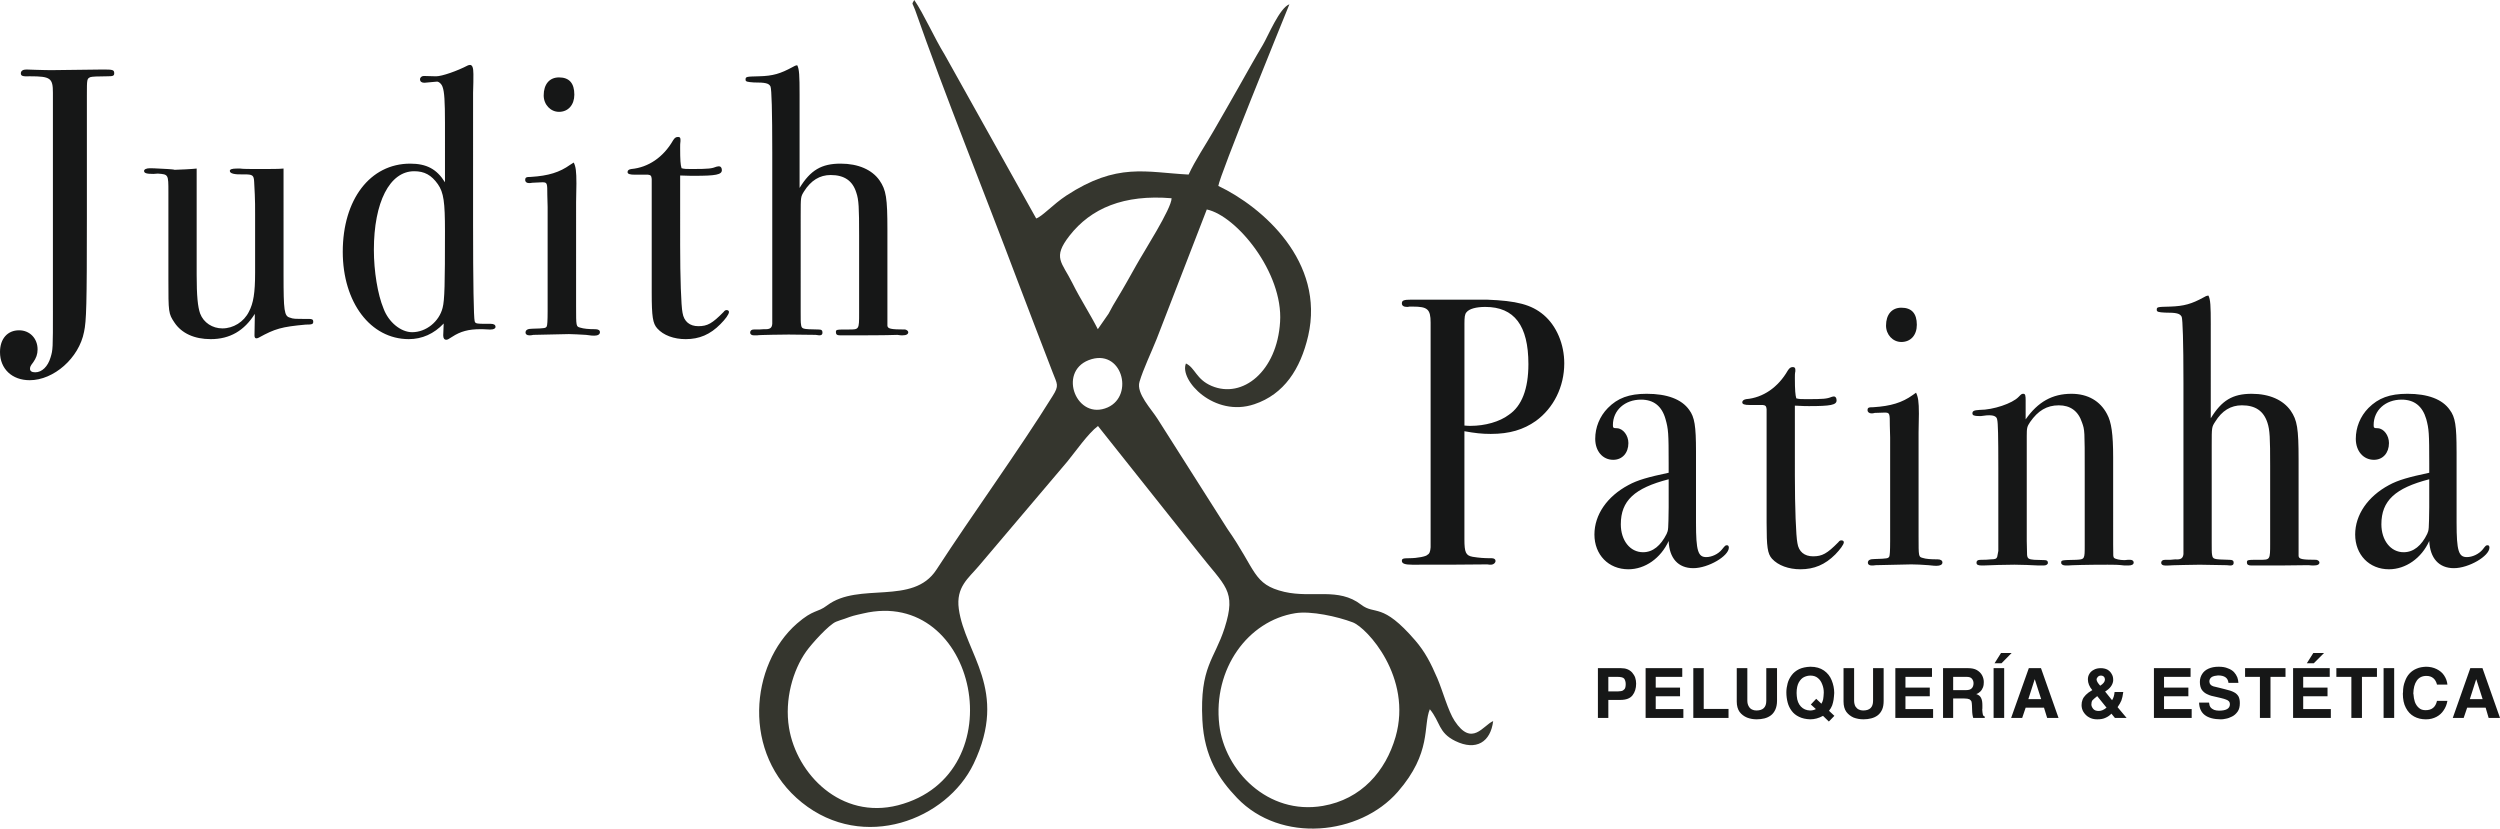 <?xml version="1.0" encoding="utf-8"?>
<!-- Generator: Adobe Illustrator 15.0.0, SVG Export Plug-In . SVG Version: 6.00 Build 0)  -->
<!DOCTYPE svg PUBLIC "-//W3C//DTD SVG 1.1//EN" "http://www.w3.org/Graphics/SVG/1.1/DTD/svg11.dtd">
<svg version="1.1" id="Layer_1" xmlns="http://www.w3.org/2000/svg" xmlns:xlink="http://www.w3.org/1999/xlink" x="0px" y="0px"
	 width="285.286px" height="94.557px" viewBox="0 0 285.286 94.557" enable-background="new 0 0 285.286 94.557"
	 xml:space="preserve">
<g>
	<path fill="#161717" d="M6.039,35.438c0,4.344,0,4.47-0.271,5.354c-0.306,1.027-0.973,1.694-1.749,1.694
		c-0.396,0-0.595-0.145-0.595-0.396c0-0.216,0.054-0.343,0.361-0.739c0.342-0.487,0.504-0.919,0.504-1.478
		c0-1.262-0.901-2.181-2.109-2.181C0.865,37.691,0,38.646,0,40.179c0,1.911,1.37,3.208,3.389,3.208c2.74,0,5.624-2.523,6.201-5.516
		c0.27-1.226,0.324-3.136,0.324-13.014v-13.97c0-1.875,0-1.911,0.415-2.091c0.198-0.054,0.829-0.09,1.875-0.09
		c0.667,0,0.829-0.036,0.829-0.342c0-0.396-0.162-0.433-1.262-0.433L6.039,8.003c-0.378,0-1.118,0-1.983-0.036
		C3.046,7.931,3.046,7.931,3.01,7.931c-0.396,0-0.631,0.163-0.631,0.433c0,0.306,0.198,0.379,1.045,0.342
		c2.343,0,2.614,0.216,2.614,1.875V35.438z M32.355,19.233c-0.541,0.054-1.334,0.054-2.884,0.054c-0.938,0-1.767,0-2.073-0.054
		h-0.342c-0.595,0-0.829,0.09-0.829,0.271c0,0.306,0.541,0.433,1.64,0.396c0.938,0,1.1,0.072,1.136,0.847l0.072,1.442
		c0.036,0.703,0.036,1.442,0.036,2.217v6.724c0,2.307-0.198,3.479-0.703,4.434c-0.577,1.172-1.785,1.911-3.028,1.911
		c-1.136,0-2.145-0.649-2.542-1.694c-0.27-0.775-0.396-2.001-0.396-4.434V19.233c-0.378,0.054-2.181,0.145-2.523,0.145
		c-0.126-0.054-0.396-0.054-0.793-0.09c-1.586-0.09-1.785-0.09-2.019-0.09c-0.396,0-0.667,0.126-0.667,0.306
		c0,0.252,0.271,0.343,1.063,0.343l0.505-0.037c1.208,0.09,1.208,0.09,1.208,2.091v9.968c0,3.785,0,3.912,0.703,4.957
		c0.812,1.208,2.253,1.875,4.128,1.875c2.181,0,3.821-0.956,5.029-2.884v0.36l-0.036,2.091c0,0.252,0.072,0.343,0.234,0.343
		c0.108,0,0.199-0.054,0.271-0.09c1.839-1.009,2.578-1.226,5.335-1.478c0.757,0,0.865-0.054,0.865-0.342
		c0-0.216-0.108-0.307-0.469-0.307c-1.784,0-1.784,0-2.181-0.144c-0.667-0.162-0.739-0.775-0.739-4.903V19.233z M50.777,20.801
		c-0.938-1.514-2.109-2.127-3.966-2.127c-4.578,0-7.697,4.092-7.697,10.058c0,5.786,3.173,9.968,7.535,9.968
		c1.514,0,2.884-0.613,3.983-1.785l-0.054,1.352c0,0.343,0.126,0.505,0.361,0.505c0.108,0,0.27-0.072,0.667-0.342
		c0.937-0.613,1.856-0.865,3.226-0.865c0.072,0,0.469,0,0.974,0.036h0.198c0.36,0,0.541-0.126,0.541-0.306
		c0-0.216-0.18-0.343-0.541-0.343c-1.676,0-1.749,0-1.839-0.306c-0.108-0.433-0.18-4.344-0.18-11.049V12.311v-0.342v-1.388
		c0.036-0.956,0.036-1.532,0.036-2.127c0-0.757-0.126-1.045-0.396-1.045c-0.072,0-0.198,0.036-0.271,0.072
		c-1.172,0.613-2.92,1.226-3.587,1.226L48.362,8.67c-0.234,0-0.432,0.163-0.432,0.379c0,0.27,0.198,0.396,0.504,0.396
		c0.09,0,0.09,0,1.37-0.126c0.234-0.054,0.595,0.252,0.703,0.613c0.199,0.522,0.271,1.64,0.271,4.091V20.801z M47.263,19.54
		c1.171,0,1.965,0.433,2.704,1.478c0.667,0.956,0.811,2.055,0.811,5.354c0,6.021-0.036,7.877-0.271,8.76
		c-0.396,1.568-1.875,2.776-3.479,2.776c-1.28,0-2.686-1.135-3.263-2.704c-0.667-1.604-1.1-4.254-1.1-6.688
		C42.666,23.072,44.468,19.54,47.263,19.54L47.263,19.54z M65.072,18.8c-1.208,0.865-2.488,1.262-4.489,1.388
		c-0.541,0-0.649,0.054-0.649,0.36c0,0.216,0.181,0.343,0.415,0.343c0.126,0,0.234,0,0.396-0.036l1.135-0.054
		c0.577,0,0.577,0.09,0.577,1.478l0.036,1.352v2.181v9.662c0,1.172-0.036,1.659-0.108,1.785c-0.126,0.18-0.162,0.216-1.64,0.252
		c-0.541,0-0.775,0.144-0.775,0.451c0,0.162,0.145,0.306,0.433,0.306c0.108,0,0.271,0,0.469-0.054l4.056-0.09
		c0.613,0,1.082,0.054,1.947,0.09c0.577,0.09,0.775,0.09,0.938,0.09c0.378,0,0.649-0.126,0.649-0.396
		c0-0.216-0.181-0.342-0.541-0.342c-0.775,0-1.316-0.054-1.712-0.18c-0.468-0.126-0.468-0.126-0.468-2.434V23.072
		c0.036-1.911,0.036-1.911,0.036-2.127c0-1.406-0.072-1.929-0.306-2.397L65.072,18.8z M63.792,8.833c-1.1,0-1.749,0.793-1.749,2.055
		c0,1.045,0.775,1.875,1.749,1.875c1.045,0,1.748-0.793,1.748-1.964C65.54,9.5,64.963,8.833,63.792,8.833L63.792,8.833z
		 M77.617,20.026c1.045,0.036,1.208,0.036,1.604,0.036c2.451,0,3.154-0.126,3.154-0.649c0-0.252-0.126-0.433-0.307-0.433
		c-0.054,0-0.126,0-0.289,0.036c-0.541,0.216-0.883,0.271-2.83,0.271c-0.631,0-0.83,0-1.172-0.09
		c-0.126-0.397-0.162-0.919-0.162-2.343c0-0.307,0-0.523,0.036-0.739v-0.18c0-0.216-0.072-0.307-0.271-0.307
		c-0.234,0-0.396,0.09-0.577,0.396c-1.099,1.911-2.812,3.083-4.758,3.263c-0.289,0.036-0.433,0.162-0.433,0.343
		c0,0.216,0.234,0.306,0.847,0.306h0.757h0.739c0.307,0.036,0.378,0.126,0.415,0.487v0.901v12.059c0,2.794,0.126,3.533,0.631,4.092
		c0.703,0.793,1.911,1.226,3.245,1.226c1.55,0,2.794-0.523,3.965-1.713c0.559-0.559,0.974-1.117,0.974-1.388
		c0-0.126-0.108-0.216-0.271-0.216c-0.108,0-0.234,0.054-0.342,0.216c-1.298,1.316-1.839,1.622-2.884,1.622
		c-0.973,0-1.64-0.522-1.802-1.532c-0.163-0.775-0.271-4.092-0.271-7.661V20.026z M91.244,10.797c0-2.181-0.036-2.92-0.27-3.353
		c-0.234,0.036-0.307,0.09-0.541,0.216c-1.37,0.739-2.217,1.009-3.821,1.045c-1.478,0.037-1.532,0.037-1.532,0.397
		c0,0.216,0.198,0.252,0.938,0.306c1.334,0,1.73,0.09,1.91,0.469c0.126,0.36,0.199,2.74,0.199,7.535v17.286v2.253
		c-0.036,0.487-0.271,0.649-0.938,0.613l-0.577,0.036h-0.595c-0.271,0-0.415,0.145-0.415,0.361c0,0.162,0.144,0.306,0.415,0.306
		h0.396c0.108-0.054,3.281-0.09,3.587-0.09l3.083,0.036c0.342,0.054,0.342,0.054,0.396,0.054c0.271,0,0.378-0.09,0.378-0.306
		c0-0.271-0.108-0.361-0.469-0.361c-1.875-0.036-1.911-0.036-1.982-0.613c-0.036-0.162-0.036-0.595-0.036-1.334V24.551
		c0-2.091,0-2.091,0.378-2.704c0.793-1.262,1.802-1.875,3.046-1.875c1.568,0,2.505,0.667,2.92,2.001
		c0.288,0.829,0.324,1.712,0.324,4.92v8.833c0,1.875,0,1.875-1.171,1.875c-1.442,0-1.478,0-1.478,0.307
		c0,0.271,0.144,0.36,0.504,0.36h0.415c2.146,0,4.723,0,6.093-0.054c0.271,0.054,0.505,0.054,0.577,0.054
		c0.469,0,0.667-0.144,0.667-0.36c0-0.126-0.144-0.252-0.342-0.307c-1.676,0-2.001-0.09-2.037-0.432v-0.956V26.208
		c0-3.623-0.144-4.524-0.901-5.624c-0.847-1.208-2.415-1.911-4.434-1.911c-2.181,0-3.443,0.739-4.687,2.776V10.797z"/>
	<path fill="#161717" d="M167.113,49.209c1.207,0.217,1.982,0.307,3.01,0.307c2.146,0,3.731-0.487,5.138-1.478
		c2.036-1.478,3.244-3.912,3.244-6.579c0-2.164-0.865-4.254-2.344-5.516c-1.405-1.189-3.082-1.622-6.507-1.749h-8.58
		c-0.9,0-1.1,0.09-1.1,0.433c0,0.271,0.234,0.397,0.595,0.397c0.036,0,0.145,0,0.271-0.037h0.378c1.677,0,2.036,0.289,2.036,1.821
		v24.154v1.496c-0.035,0.469-0.126,0.738-0.359,0.847c-0.109,0.181-1.118,0.396-2.092,0.396c-0.703,0-0.829,0.055-0.829,0.307
		c0,0.307,0.361,0.433,1.172,0.433h0.505c2.451,0,5.931,0,8.075-0.036c0.162,0.036,0.307,0.036,0.396,0.036
		c0.307,0,0.541-0.216,0.541-0.433c0-0.18-0.162-0.307-0.434-0.307c-0.9,0-1.369-0.035-2.181-0.162
		c-0.774-0.145-0.937-0.486-0.937-2V49.209z M167.113,36.988c0-0.793,0.036-1.135,0.233-1.352c0.308-0.396,1.101-0.612,2.146-0.612
		c3.316,0,4.921,2.127,4.921,6.525c0,2.83-0.757,4.795-2.235,5.787c-1.045,0.793-2.722,1.261-4.362,1.261
		c-0.161,0-0.396,0-0.702-0.036V36.988z M193.538,51.517c0-2.92-0.162-3.912-0.775-4.741c-0.865-1.226-2.541-1.839-4.849-1.839
		c-2.019,0-3.316,0.487-4.435,1.623c-0.937,0.955-1.441,2.217-1.441,3.515c0,1.406,0.847,2.397,2.055,2.397
		c1.027,0,1.73-0.775,1.73-1.911c0-0.865-0.595-1.658-1.298-1.694c-0.433,0-0.469-0.054-0.469-0.361c0-1.694,1.37-2.902,3.209-2.902
		c1.441,0,2.379,0.739,2.794,2.217c0.323,1.136,0.359,1.605,0.359,5.047v1.081c-2.307,0.487-3.551,0.83-4.596,1.406
		c-2.434,1.298-3.875,3.39-3.875,5.643c0,2.307,1.604,3.966,3.875,3.966c1.91,0,3.695-1.263,4.596-3.228
		c0.073,1.965,1.082,3.101,2.813,3.101c1.712,0,4.056-1.388,4.056-2.343c0-0.181-0.09-0.271-0.198-0.271
		c-0.198,0-0.198,0-0.595,0.486c-0.414,0.522-1.172,0.865-1.784,0.865c-0.938,0-1.172-0.702-1.172-3.911V51.517z M190.419,57.879
		c-0.036,2.596-0.036,2.596-0.233,3.047c-0.667,1.334-1.568,2.091-2.687,2.091c-1.495,0-2.541-1.352-2.541-3.19
		c0-2.686,1.551-4.128,5.461-5.137V57.879z M204.822,46.289c1.063,0.054,1.207,0.054,1.604,0.054c2.452,0,3.154-0.126,3.154-0.649
		c0-0.271-0.107-0.451-0.307-0.451c-0.036,0-0.126,0-0.27,0.054c-0.541,0.216-0.901,0.252-2.848,0.252c-0.632,0-0.829,0-1.172-0.09
		c-0.108-0.379-0.162-0.901-0.162-2.343c0-0.307,0-0.523,0.054-0.739v-0.18c0-0.216-0.09-0.307-0.289-0.307
		c-0.233,0-0.378,0.09-0.576,0.397c-1.1,1.911-2.813,3.1-4.759,3.262c-0.271,0.054-0.433,0.18-0.433,0.361
		c0,0.216,0.234,0.306,0.865,0.306h0.739h0.738c0.307,0.036,0.397,0.126,0.434,0.469v0.919v12.059c0,2.775,0.107,3.515,0.612,4.092
		c0.703,0.774,1.911,1.208,3.245,1.208c1.567,0,2.812-0.523,3.983-1.695c0.541-0.559,0.973-1.135,0.973-1.388
		c0-0.145-0.126-0.216-0.27-0.216c-0.126,0-0.235,0.036-0.361,0.216c-1.279,1.298-1.839,1.604-2.884,1.604
		c-0.974,0-1.641-0.522-1.784-1.515c-0.162-0.793-0.288-4.092-0.288-7.66V46.289z M218.269,45.081
		c-1.208,0.866-2.506,1.262-4.488,1.388c-0.541,0-0.667,0.036-0.667,0.343c0,0.216,0.198,0.36,0.433,0.36
		c0.126,0,0.234,0,0.396-0.054l1.118-0.036c0.595,0,0.595,0.09,0.595,1.478l0.036,1.352v2.163v9.661c0,1.19-0.036,1.658-0.108,1.803
		c-0.126,0.162-0.162,0.217-1.641,0.253c-0.559,0-0.793,0.126-0.793,0.433c0,0.18,0.162,0.306,0.433,0.306
		c0.126,0,0.271,0,0.469-0.036l4.056-0.09c0.631,0,1.1,0.036,1.946,0.09c0.595,0.072,0.794,0.072,0.938,0.072
		c0.396,0,0.667-0.126,0.667-0.378c0-0.217-0.198-0.36-0.541-0.36c-0.774,0-1.333-0.036-1.712-0.162
		c-0.469-0.127-0.469-0.127-0.469-2.435V49.335c0.036-1.911,0.036-1.911,0.036-2.127c0-1.388-0.09-1.911-0.324-2.397L218.269,45.081
		z M216.971,35.113c-1.081,0-1.748,0.775-1.748,2.037c0,1.045,0.774,1.875,1.748,1.875c1.063,0,1.767-0.775,1.767-1.965
		C218.737,35.762,218.143,35.113,216.971,35.113L216.971,35.113z M231.157,45.767c0-0.649-0.036-0.83-0.271-0.83
		c-0.198,0-0.234,0.054-0.541,0.361c-0.703,0.739-2.885,1.478-4.452,1.478c-0.631,0.036-0.812,0.126-0.812,0.396
		c0,0.216,0.181,0.307,0.775,0.307h0.198c0.648-0.09,0.738-0.09,0.938-0.09c0.577,0,0.883,0.162,0.919,0.522
		c0.09,0.343,0.126,1.821,0.126,5.48v8.399v1.082l-0.126,0.666c-0.072,0.217-0.216,0.289-0.685,0.289
		c-0.434,0.054-0.793,0.054-1.136,0.054c-0.396,0-0.541,0.09-0.541,0.343c0,0.216,0.181,0.306,0.577,0.306h0.234
		c0.541-0.036,2.722-0.09,3.515-0.09c0.541,0,2.289,0.054,2.722,0.09h0.631c0.271,0,0.469-0.126,0.469-0.306
		c0-0.217-0.126-0.307-0.396-0.307l-1.172-0.036c-0.613-0.054-0.775-0.126-0.811-0.577l-0.036-1.568V49.732
		c0-0.919,0.036-1.045,0.379-1.568c0.9-1.298,1.91-1.911,3.28-1.911c1.315,0,2.217,0.649,2.649,1.965
		c0.307,0.865,0.307,0.865,0.307,5.642v8.364c0,1.604,0,1.604-0.974,1.658c-1.712,0.036-1.712,0.036-1.712,0.343
		c0,0.18,0.197,0.306,0.505,0.306h0.27c0.361-0.036,2.109-0.09,4.524-0.09c0.703,0,1.208,0,1.911,0.09h0.468
		c0.397,0,0.596-0.126,0.596-0.342c0-0.181-0.162-0.307-0.396-0.307h-0.271c-0.234,0.036-0.396,0.036-0.433,0.036
		c-0.469,0-1.01-0.126-1.136-0.252c-0.108-0.127-0.108-0.127-0.108-1.532V52.22c0-2.704-0.197-4.056-0.702-4.975
		c-0.775-1.478-2.182-2.308-4.056-2.308c-2.182,0-3.822,0.919-5.228,2.92V45.767z M252.282,37.06c0-2.163-0.036-2.902-0.271-3.334
		c-0.233,0.036-0.324,0.072-0.559,0.216c-1.352,0.739-2.217,0.992-3.821,1.045c-1.479,0.037-1.514,0.037-1.514,0.379
		c0,0.216,0.197,0.27,0.938,0.307c1.315,0,1.712,0.09,1.91,0.486c0.108,0.343,0.198,2.74,0.198,7.517v17.287v2.271
		c-0.054,0.469-0.288,0.649-0.938,0.596l-0.595,0.054h-0.576c-0.271,0-0.433,0.126-0.433,0.343c0,0.18,0.161,0.306,0.433,0.306
		h0.378c0.126-0.036,3.28-0.09,3.587-0.09l3.082,0.054c0.361,0.036,0.361,0.036,0.397,0.036c0.27,0,0.396-0.09,0.396-0.306
		c0-0.253-0.127-0.343-0.469-0.343c-1.875-0.054-1.911-0.054-2.001-0.613c-0.036-0.18-0.036-0.612-0.036-1.352V50.813
		c0-2.073,0-2.073,0.396-2.686c0.775-1.262,1.785-1.875,3.047-1.875c1.55,0,2.486,0.649,2.92,2.001
		c0.27,0.829,0.306,1.694,0.306,4.921v8.832c0,1.875,0,1.875-1.171,1.875c-1.442,0-1.479,0-1.479,0.307
		c0,0.252,0.162,0.342,0.505,0.342h0.433c2.145,0,4.723,0,6.074-0.036c0.288,0.036,0.523,0.036,0.596,0.036
		c0.468,0,0.666-0.126,0.666-0.342c0-0.145-0.162-0.271-0.36-0.307c-1.676,0-1.982-0.09-2.019-0.433v-0.955V52.472
		c0-3.605-0.162-4.524-0.901-5.606c-0.865-1.226-2.416-1.929-4.452-1.929c-2.182,0-3.425,0.757-4.669,2.794V37.06z M280.33,51.517
		c0-2.92-0.145-3.912-0.775-4.741c-0.847-1.226-2.523-1.839-4.83-1.839c-2.037,0-3.317,0.487-4.453,1.623
		c-0.937,0.955-1.441,2.217-1.441,3.515c0,1.406,0.864,2.397,2.072,2.397c1.01,0,1.713-0.775,1.713-1.911
		c0-0.865-0.577-1.658-1.279-1.694c-0.434,0-0.47-0.054-0.47-0.361c0-1.694,1.353-2.902,3.191-2.902
		c1.441,0,2.379,0.739,2.812,2.217c0.306,1.136,0.342,1.605,0.342,5.047v1.081c-2.289,0.487-3.551,0.83-4.596,1.406
		c-2.416,1.298-3.857,3.39-3.857,5.643c0,2.307,1.604,3.966,3.857,3.966c1.91,0,3.713-1.263,4.596-3.228
		c0.091,1.965,1.101,3.101,2.813,3.101s4.056-1.388,4.056-2.343c0-0.181-0.072-0.271-0.198-0.271c-0.198,0-0.198,0-0.577,0.486
		c-0.432,0.522-1.171,0.865-1.802,0.865c-0.938,0-1.172-0.702-1.172-3.911V51.517z M277.211,57.879
		c-0.036,2.596-0.036,2.596-0.233,3.047c-0.649,1.334-1.551,2.091-2.687,2.091c-1.478,0-2.541-1.352-2.541-3.19
		c0-2.686,1.568-4.128,5.461-5.137V57.879z"/>
	<path fill="#161717" d="M182.344,81.925v-5.678h2.632c0.271,0,0.523,0.036,0.739,0.126c0.217,0.091,0.396,0.217,0.541,0.379
		c0.144,0.181,0.271,0.36,0.343,0.576c0.071,0.217,0.107,0.451,0.107,0.686c0,0.541-0.144,0.991-0.414,1.334
		s-0.722,0.522-1.37,0.522h-1.388v2.055H182.344z M183.534,78.896h1.117c0.252,0,0.433-0.036,0.559-0.108
		c0.127-0.09,0.217-0.18,0.253-0.306c0.036-0.108,0.054-0.253,0.054-0.415c0-0.27-0.072-0.486-0.18-0.631
		c-0.127-0.144-0.397-0.198-0.829-0.198h-0.974V78.896z M187.788,81.925v-5.678h4.182v0.991h-3.028v1.227h2.775v0.99h-2.775v1.46
		h3.154v1.01H187.788z M193.231,81.925v-5.678h1.189v4.65h2.83v1.027H193.231z M198.188,80.051v-3.804h1.208v3.695
		c0,0.271,0.054,0.486,0.162,0.667c0.09,0.162,0.216,0.288,0.379,0.36c0.144,0.072,0.306,0.108,0.486,0.108
		c0.757,0,1.136-0.36,1.136-1.1v-3.731h1.226v3.731c0,0.396-0.072,0.739-0.198,1.01c-0.127,0.27-0.289,0.486-0.505,0.648
		c-0.217,0.162-0.451,0.271-0.721,0.343c-0.289,0.071-0.577,0.107-0.902,0.107c-0.396,0-0.774-0.071-1.099-0.198
		c-0.343-0.144-0.631-0.36-0.848-0.648C198.297,80.934,198.188,80.537,198.188,80.051L198.188,80.051z M203.849,79.005
		c0-0.343,0.054-0.685,0.145-1.027c0.09-0.342,0.252-0.649,0.468-0.938c0.199-0.271,0.487-0.505,0.848-0.685
		c0.36-0.163,0.775-0.253,1.279-0.271c0.631,0,1.136,0.145,1.551,0.433c0.414,0.288,0.703,0.667,0.883,1.118
		c0.181,0.45,0.289,0.937,0.289,1.441c-0.019,0.288-0.037,0.541-0.073,0.775c-0.035,0.216-0.09,0.433-0.162,0.648
		c-0.09,0.217-0.197,0.414-0.359,0.613l0.612,0.577l-0.631,0.648l-0.667-0.648c-0.486,0.27-0.974,0.396-1.46,0.396
		c-0.486-0.018-0.919-0.107-1.279-0.288c-0.343-0.162-0.631-0.396-0.83-0.667c-0.216-0.288-0.378-0.612-0.468-0.974
		C203.902,79.798,203.849,79.42,203.849,79.005L203.849,79.005z M205.038,79.438c0.036,0.505,0.198,0.901,0.469,1.189
		s0.613,0.434,1.045,0.451c0.253,0,0.469-0.054,0.667-0.163l-0.576-0.521l0.612-0.649l0.595,0.559
		c0.09-0.145,0.163-0.324,0.199-0.505c0.036-0.197,0.054-0.45,0.071-0.757c0-0.343-0.054-0.648-0.181-0.955
		c-0.107-0.288-0.27-0.541-0.504-0.722c-0.217-0.18-0.505-0.27-0.829-0.27c-0.253,0-0.486,0.054-0.722,0.162
		c-0.233,0.107-0.432,0.306-0.612,0.612c-0.162,0.288-0.253,0.703-0.253,1.208C205.02,79.149,205.02,79.275,205.038,79.438
		L205.038,79.438z M210.374,80.051v-3.804h1.207v3.695c0,0.271,0.055,0.486,0.145,0.667c0.107,0.162,0.234,0.288,0.396,0.36
		c0.145,0.072,0.307,0.108,0.486,0.108c0.758,0,1.136-0.36,1.136-1.1v-3.731h1.208v3.731c0,0.396-0.054,0.739-0.18,1.01
		c-0.127,0.27-0.289,0.486-0.505,0.648c-0.217,0.162-0.451,0.271-0.739,0.343c-0.271,0.071-0.559,0.107-0.884,0.107
		c-0.396,0-0.775-0.071-1.117-0.198c-0.325-0.144-0.613-0.36-0.829-0.648C210.481,80.934,210.374,80.537,210.374,80.051
		L210.374,80.051z M216.286,81.925v-5.678h4.182v0.991h-3.028v1.227h2.776v0.99h-2.776v1.46h3.154v1.01H216.286z M221.729,81.925
		v-5.678h2.884c0.379,0,0.721,0.072,0.974,0.217c0.271,0.162,0.469,0.359,0.595,0.595c0.127,0.234,0.198,0.504,0.198,0.774
		c0,0.198-0.018,0.396-0.09,0.596c-0.072,0.18-0.162,0.342-0.307,0.486c-0.126,0.126-0.288,0.234-0.469,0.288
		c0.289,0.09,0.469,0.252,0.559,0.451c0.108,0.216,0.145,0.486,0.145,0.811v0.253c0,0.107,0,0.197-0.018,0.252
		c0.018,0.253,0.036,0.433,0.072,0.576c0.036,0.127,0.107,0.199,0.216,0.217v0.162h-1.315c-0.036-0.126-0.072-0.252-0.091-0.414
		c-0.018-0.162-0.036-0.324-0.036-0.505c0-0.162-0.018-0.343-0.018-0.505c0-0.198-0.036-0.343-0.054-0.45
		c-0.036-0.091-0.126-0.181-0.235-0.253c-0.126-0.054-0.324-0.09-0.594-0.09h-1.262v2.217H221.729z M222.884,78.753h1.478
		c0.307,0,0.522-0.072,0.649-0.217c0.126-0.126,0.197-0.324,0.197-0.576c0-0.198-0.071-0.379-0.197-0.523
		c-0.127-0.144-0.325-0.198-0.613-0.198h-1.514V78.753z M227.498,81.925v-5.678h1.207v5.678H227.498z M229.553,74.517l-1.153,1.172
		h-0.793l0.738-1.172H229.553z M229.499,81.925l2.018-5.678h1.389l2.001,5.678h-1.298l-0.36-1.172h-2.091l-0.397,1.172H229.499z
		 M232.184,77.526l-0.721,2.254h1.461l-0.722-2.254H232.184z M237.537,80.465c0-0.234,0.037-0.433,0.109-0.612
		c0.071-0.198,0.198-0.379,0.378-0.56c0.18-0.18,0.415-0.359,0.739-0.54c-0.343-0.396-0.505-0.812-0.505-1.227
		c0-0.233,0.055-0.45,0.181-0.648c0.107-0.181,0.288-0.343,0.505-0.45c0.216-0.126,0.486-0.181,0.793-0.181
		c0.27,0,0.522,0.055,0.738,0.162c0.217,0.126,0.379,0.288,0.487,0.487c0.126,0.198,0.18,0.414,0.18,0.648c0,0.072,0,0.126,0,0.162
		c-0.071,0.486-0.378,0.884-0.919,1.208l0.793,0.991c0.145-0.216,0.252-0.522,0.288-0.938h0.991
		c-0.054,0.415-0.126,0.739-0.216,0.974c-0.09,0.216-0.234,0.469-0.433,0.757l1.027,1.226h-1.334l-0.396-0.486
		c-0.181,0.198-0.415,0.36-0.667,0.469c-0.253,0.126-0.56,0.18-0.956,0.18c-0.342,0-0.667-0.071-0.938-0.233
		c-0.271-0.145-0.469-0.361-0.631-0.613C237.61,81.006,237.537,80.735,237.537,80.465L237.537,80.465z M239.665,78.248
		c0.342-0.217,0.522-0.433,0.54-0.686c0-0.126-0.036-0.252-0.126-0.342c-0.072-0.072-0.18-0.126-0.342-0.126
		c-0.145,0-0.253,0.054-0.343,0.144s-0.145,0.198-0.145,0.324C239.269,77.743,239.412,77.978,239.665,78.248L239.665,78.248z
		 M240.386,80.753l-1.063-1.315c-0.252,0.198-0.433,0.36-0.541,0.469c-0.09,0.126-0.126,0.288-0.126,0.487
		c0,0.162,0.072,0.324,0.198,0.485c0.145,0.182,0.36,0.253,0.648,0.253C239.791,81.132,240.079,81.006,240.386,80.753
		L240.386,80.753z M245.794,81.925v-5.678h4.182v0.991h-3.029v1.227h2.777v0.99h-2.777v1.46h3.155v1.01H245.794z M250.948,80.177
		h1.136c0.019,0.217,0.072,0.396,0.162,0.522c0.108,0.145,0.253,0.234,0.415,0.307c0.162,0.055,0.342,0.09,0.559,0.09
		c0.812,0,1.227-0.234,1.244-0.702c0-0.163-0.036-0.289-0.127-0.379c-0.09-0.091-0.198-0.145-0.306-0.181
		c-0.108-0.054-0.307-0.107-0.595-0.18c-0.234-0.054-0.415-0.108-0.541-0.127c-0.396-0.072-0.722-0.162-0.974-0.288
		c-0.271-0.108-0.486-0.288-0.648-0.505c-0.162-0.234-0.235-0.541-0.235-0.919c0-0.343,0.091-0.649,0.271-0.919
		c0.162-0.253,0.396-0.451,0.721-0.595c0.324-0.145,0.703-0.217,1.153-0.217c0.415,0,0.758,0.054,1.046,0.181
		c0.307,0.107,0.522,0.252,0.702,0.432c0.163,0.181,0.289,0.379,0.379,0.596c0.072,0.197,0.108,0.414,0.126,0.631h-1.136
		c-0.054-0.56-0.45-0.848-1.188-0.848c-0.271,0.019-0.505,0.072-0.686,0.162c-0.181,0.108-0.288,0.271-0.307,0.487
		c0,0.306,0.162,0.504,0.451,0.595c0.288,0.072,0.559,0.126,0.811,0.198c0.252,0.054,0.433,0.107,0.56,0.144
		c0.414,0.091,0.738,0.198,0.973,0.325c0.234,0.108,0.396,0.271,0.522,0.468c0.108,0.199,0.162,0.451,0.162,0.775
		c0,0.396-0.071,0.722-0.252,0.974c-0.18,0.252-0.379,0.433-0.631,0.559s-0.486,0.217-0.721,0.253
		c-0.216,0.054-0.415,0.071-0.559,0.071C251.814,82.069,250.984,81.438,250.948,80.177L250.948,80.177z M257.889,81.925v-4.687
		h-1.694v-0.991h4.614v0.991h-1.713v4.687H257.889z M261.674,81.925v-5.678h4.182v0.991h-3.028v1.227h2.776v0.99h-2.776v1.46h3.154
		v1.01H261.674z M265.207,74.517l-1.172,1.172h-0.793l0.739-1.172H265.207z M268.325,81.925v-4.687h-1.712v-0.991h4.632v0.991
		h-1.712v4.687H268.325z M272.002,81.925v-5.678h1.208v5.678H272.002z M274.22,78.969c0-0.45,0.071-0.848,0.216-1.207
		c0.126-0.361,0.289-0.649,0.522-0.902c0.234-0.252,0.505-0.432,0.812-0.558c0.324-0.145,0.685-0.199,1.063-0.217
		c0.469,0,0.865,0.09,1.226,0.271c0.36,0.18,0.649,0.414,0.848,0.721c0.216,0.324,0.342,0.667,0.378,1.045h-1.189
		c-0.162-0.648-0.577-0.99-1.208-0.99c-0.486,0-0.847,0.18-1.1,0.54c-0.252,0.36-0.378,0.848-0.396,1.496
		c0.018,0,0.018,0.019,0.018,0.036c0.018,0.324,0.072,0.631,0.162,0.901c0.108,0.289,0.271,0.522,0.469,0.685
		c0.198,0.181,0.45,0.253,0.757,0.253c0.703,0,1.136-0.343,1.298-1.063h1.189c-0.072,0.415-0.216,0.774-0.433,1.082
		c-0.197,0.306-0.469,0.559-0.811,0.738c-0.343,0.181-0.739,0.288-1.208,0.288c-0.505,0-0.956-0.107-1.352-0.324
		c-0.397-0.217-0.703-0.54-0.938-0.991c-0.234-0.433-0.343-0.974-0.343-1.622C274.201,79.096,274.22,79.041,274.22,78.969
		L274.22,78.969z M279.897,81.925l2-5.678h1.389l2,5.678h-1.297l-0.343-1.172h-2.108l-0.397,1.172H279.897z M282.564,77.526
		l-0.721,2.254h1.46l-0.721-2.254H282.564z"/>
	<path fill-rule="evenodd" clip-rule="evenodd" fill="#35362E" d="M139.138,82.718c-0.739-6.398,3.28-11.879,8.67-12.743
		c1.785-0.288,4.813,0.378,6.562,1.045c1.622,0.613,6.831,6.273,4.885,13.068c-1.136,3.93-3.912,7.12-8.292,7.877
		C144.672,93.047,139.75,87.928,139.138,82.718L139.138,82.718z M98.473,70.01c13.05-3.1,17.539,18.387,4.001,21.884
		c-6.489,1.658-11.572-3.533-12.438-8.851c-0.523-3.227,0.451-6.579,1.965-8.706c0.613-0.866,2.595-3.064,3.407-3.389
		c0.144-0.072,0.775-0.271,0.991-0.343C97.265,70.281,97.427,70.245,98.473,70.01L98.473,70.01z M124.23,41.098
		c3.768-1.46,5.264,4.002,2.181,5.39C122.878,48.056,120.68,42.486,124.23,41.098L124.23,41.098z M125.276,37.565
		c-0.811-1.623-2.019-3.479-2.884-5.228c-1.226-2.47-2.325-2.902-0.342-5.444c2.451-3.136,6.2-4.723,11.644-4.271
		c0.018,1.153-3.245,6.218-4.038,7.661c-0.667,1.189-1.406,2.523-2.109,3.677c-0.469,0.757-0.649,1.1-1.045,1.839L125.276,37.565z
		 M125.294,48.614l11.392,14.33c3.137,4.02,4.434,4.398,3.064,8.706c-1.154,3.623-2.848,4.398-2.542,10.527
		c0.216,4.218,1.911,6.741,3.965,8.887c4.994,5.209,13.988,4.271,18.333-0.704c3.91-4.487,2.865-7.534,3.658-9.427
		c1.208,1.46,0.955,2.668,2.902,3.623c2.397,1.172,4.037,0.108,4.326-2.271c-1.153,0.487-2.416,2.993-4.398-0.018
		c-0.739-1.117-1.37-3.461-1.965-4.849c-0.775-1.803-1.424-3.046-2.523-4.326c-3.821-4.435-4.578-2.848-6.183-4.092
		c-2.596-2.001-5.552-0.721-8.761-1.46c-3.604-0.848-3.19-2.47-6.489-7.174l-7.967-12.546c-0.703-1.135-2.47-2.92-2.073-4.253
		c0.433-1.46,1.37-3.407,1.965-4.903l5.714-14.762c3.407,0.721,8.724,7.21,8.364,12.834c-0.343,5.624-4.272,8.814-7.823,7.3
		c-1.767-0.757-1.857-2.055-2.92-2.559c-0.793,1.892,3.227,6.2,7.805,4.65c3.388-1.136,5.263-4.001,6.146-7.805
		c1.93-8.436-5.173-14.69-10.256-17.106c0.163-1.226,7.048-18.097,8.111-20.729c-1.117,0.396-2.451,3.659-3.01,4.597
		c-0.956,1.604-1.929,3.353-2.866,5.011c-0.901,1.604-1.857,3.245-2.776,4.849c-0.919,1.604-2.073,3.299-2.848,4.975
		c-4.885-0.252-8.129-1.406-13.952,2.397c-1.532,1.009-2.74,2.379-3.442,2.614l-10.455-18.71C106.62,4.326,105.43,1.604,104.331,0
		c-0.324,0.577-0.234,0.234,0.09,1.118c3.335,9.535,7.985,21.053,11.626,30.733c1.37,3.623,2.686,7.012,4.074,10.635
		c0.523,1.37,0.775,1.478,0,2.704c-3.839,6.183-9.084,13.393-13.266,19.828c-2.686,4.128-8.833,1.334-12.474,4.073
		c-1.136,0.865-1.514,0.396-3.443,2.073c-5.335,4.669-6.344,14.871,0.577,20.423c7.03,5.642,16.529,1.965,19.593-4.435
		c4.038-8.454-0.991-12.527-1.694-17.665c-0.342-2.505,1.1-3.497,2.271-4.885l10.13-11.951
		C122.699,51.57,124.194,49.426,125.294,48.614L125.294,48.614z"/>
</g>
</svg>
